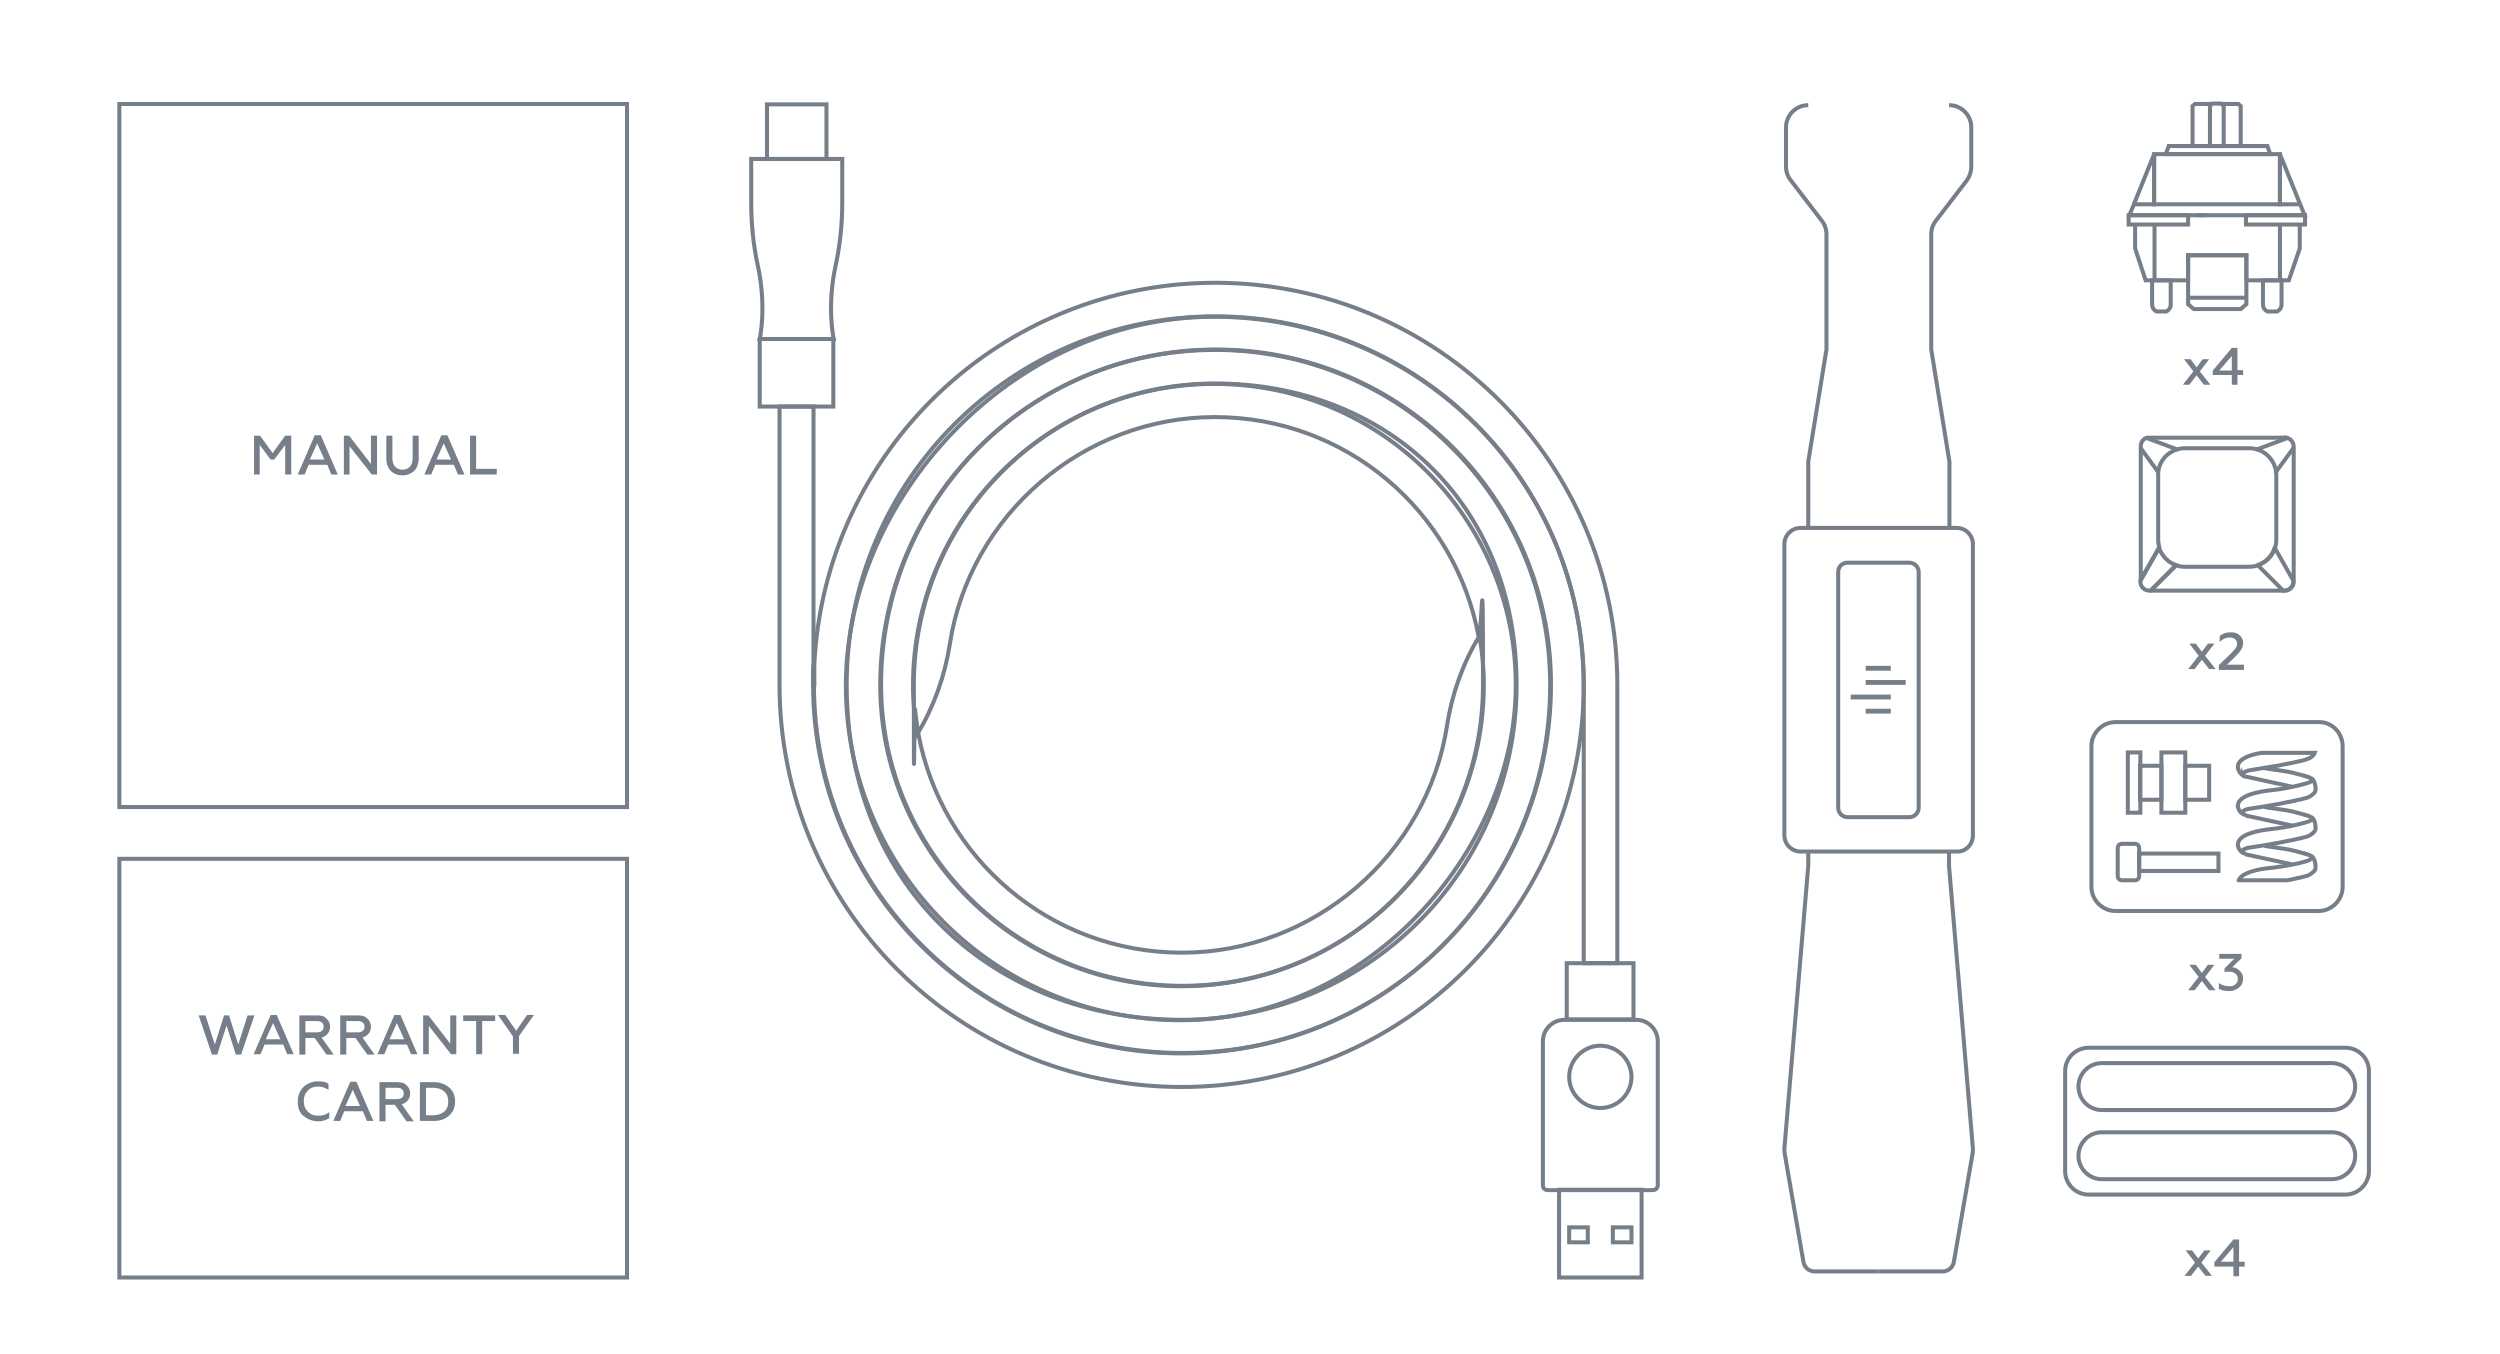 <?xml version="1.0" encoding="UTF-8"?>
<svg id="_Слой_1" data-name="Слой_1" xmlns="http://www.w3.org/2000/svg" version="1.1" viewBox="0 0 618 334.6">
  <!-- Generator: Adobe Illustrator 29.4.0, SVG Export Plug-In . SVG Version: 2.1.0 Build 152)  -->
  <defs>
    <style>
      .st0 {
        fill: #767f89;
      }

      .st1 {
        stroke-miterlimit: 10;
      }

      .st1, .st2 {
        fill: none;
        stroke: #767f89;
      }

      .st2 {
        stroke-linecap: round;
        stroke-linejoin: round;
      }

      .st3 {
        isolation: isolate;
      }
    </style>
  </defs>
  <g>
    <path class="st1" d="M481.8,210.6v3.5l5.9,69.8c0,.5,0,.9-.1,1.4l-4.6,26.6c-.2,1.4-1.4,2.4-2.8,2.4h-15.8"/>
    <path class="st1" d="M481.8,26c3.1,0,5.5,2.5,5.5,5.5v9.7c0,1.2-.4,2.4-1.1,3.4l-7.6,9.9c-.8,1-1.2,2.2-1.2,3.4v28.2c0,.3,0,.6.1.9l4.3,26.5c.1.3.1.6.1.9v16"/>
    <path class="st1" d="M487.7,206.5v-72c0-2.2-1.8-4-4-4h-38.6c-2.2,0-4,1.8-4,4v72c0,2.2,1.8,4,4,4h38.6c2.2.1,4-1.7,4-4ZM472,202h-15.3c-1.3,0-2.3-1.1-2.3-2.3v-58.3c0-1.3,1-2.3,2.3-2.3h15.3c1.3,0,2.3,1.1,2.3,2.3v58.3c0,1.2-1,2.3-2.3,2.3Z"/>
    <path class="st1" d="M464.4,314.3h-15.8c-1.4,0-2.6-1-2.8-2.4l-4.6-26.6c-.1-.5-.1-.9-.1-1.4l5.9-69.8v-3.5"/>
    <path class="st1" d="M447,26c-3.1,0-5.5,2.5-5.5,5.5v9.7c0,1.2.4,2.4,1.2,3.4l7.6,9.9c.8,1,1.2,2.2,1.2,3.4v28.2c0,.3,0,.6-.1.9l-4.3,26.5c-.1.3-.1.6-.1.9v16"/>
    <path id="logo" class="st0" d="M471.1,168.1v1.2h-9.9v-1.2h9.9ZM467.4,171.7v1.2h-9.9v-1.2h9.9ZM467.4,175.2v1.2h-6.2v-1.2h6.2ZM467.4,164.6v1.2h-6.2v-1.2h6.2Z"/>
  </g>
  <path class="st1" d="M155,199.5H29.5V25.7h125.5v173.8Z"/>
  <g class="st3">
    <path class="st0" d="M62.8,117.3v-9.6h1.5l3.1,4.3,3.1-4.3h1.5v9.6h-1.5v-7.3l-2.7,3.6h-.9l-2.7-3.6v7.3h-1.5Z"/>
    <path class="st0" d="M73.6,117.3l4.2-9.7h1.5l4.2,9.7h-1.6l-1-2.4h-4.6l-1,2.4h-1.6ZM76.7,113.6h3.5l-1.8-4-1.8,4Z"/>
    <path class="st0" d="M85,117.3v-9.6h1.3l5.4,7v-7h1.5v9.6h-1.3l-5.5-7v7h-1.5Z"/>
    <path class="st0" d="M95.5,107.7h1.5v5.6c0,1.8,1,2.8,2.5,2.8s2.5-1,2.5-2.8v-5.6h1.5v5.6c0,1.3-.4,2.4-1.1,3.1-.8.7-1.7,1.1-2.9,1.1s-2.2-.4-2.9-1.1c-.7-.7-1.1-1.8-1.1-3.1v-5.6Z"/>
    <path class="st0" d="M104.9,117.3l4.2-9.7h1.5l4.2,9.7h-1.6l-1-2.4h-4.6l-1,2.4h-1.6ZM108,113.6h3.5l-1.8-4-1.8,4Z"/>
    <path class="st0" d="M116.2,117.3v-9.6h1.5v8.2h5.1v1.4h-6.6Z"/>
  </g>
  <path class="st1" d="M155,315.8H29.5v-103.5h125.5v103.5Z"/>
  <g>
    <g class="st3">
      <path class="st0" d="M52.4,260.7l-3.3-9.7h1.7l2.3,7.2,2.3-7.2h1.2l2.3,7.2,2.3-7.2h1.7l-3.3,9.7h-1.3l-2.3-7.2-2.3,7.2h-1.3Z"/>
      <path class="st0" d="M62.7,260.6l4.2-9.7h1.5l4.2,9.7h-1.6l-1-2.4h-4.6l-1,2.4h-1.6ZM65.8,256.9h3.5l-1.8-4-1.8,4Z"/>
      <path class="st0" d="M74,260.6v-9.6h4.4c1,0,1.8.2,2.3.8.6.5.9,1.2.9,2,0,1.3-.8,2.3-2.1,2.7l3,4.2h-1.8l-2.9-4.1h-2.3v4.1h-1.5ZM75.5,255.2h2.8c1.1,0,1.7-.5,1.7-1.4s-.6-1.4-1.7-1.4h-2.8v2.8Z"/>
      <path class="st0" d="M84.1,260.6v-9.6h4.4c1,0,1.8.2,2.3.8.6.5.9,1.2.9,2,0,1.3-.8,2.3-2.1,2.7l3,4.2h-1.8l-2.9-4.1h-2.3v4.1h-1.5ZM85.6,255.2h2.8c1.1,0,1.7-.5,1.7-1.4s-.6-1.4-1.7-1.4h-2.8v2.8Z"/>
      <path class="st0" d="M93.3,260.6l4.2-9.7h1.5l4.2,9.7h-1.6l-1-2.4h-4.6l-1,2.4h-1.6ZM96.4,256.9h3.5l-1.8-4-1.8,4Z"/>
      <path class="st0" d="M104.6,260.6v-9.6h1.3l5.4,7v-7h1.5v9.6h-1.3l-5.5-7v7h-1.5Z"/>
      <path class="st0" d="M114.5,251h7.9v1.4h-3.2v8.2h-1.5v-8.2h-3.2v-1.4Z"/>
      <path class="st0" d="M126.8,260.6v-4.4l-3.7-5.3h1.8l2.7,3.9,2.7-3.9h1.7l-3.7,5.2v4.4h-1.5Z"/>
    </g>
    <g class="st3">
      <path class="st0" d="M75,275.9c-1-.9-1.4-2.1-1.4-3.6s.5-2.6,1.4-3.6c1-.9,2.2-1.4,3.6-1.4s1.9.2,2.6.6v1.5c-.8-.5-1.6-.8-2.6-.8s-1.9.3-2.5,1c-.7.7-1,1.5-1,2.6s.3,1.9,1,2.6c.7.7,1.5,1,2.6,1s2-.3,2.7-.9v1.5c-.8.5-1.7.8-2.8.8s-2.7-.5-3.6-1.4Z"/>
      <path class="st0" d="M82.4,277.1l4.2-9.7h1.5l4.2,9.7h-1.6l-1-2.4h-4.6l-1,2.4h-1.6ZM85.5,273.4h3.5l-1.8-4-1.8,4Z"/>
      <path class="st0" d="M93.8,277.1v-9.6h4.4c1,0,1.8.2,2.3.8.6.5.9,1.2.9,2,0,1.3-.8,2.3-2.1,2.7l3,4.2h-1.8l-2.9-4.1h-2.3v4.1h-1.5ZM95.3,271.7h2.8c1.1,0,1.7-.5,1.7-1.4s-.6-1.4-1.7-1.4h-2.8v2.8Z"/>
      <path class="st0" d="M103.8,277.1v-9.6h3.4c1.6,0,2.8.5,3.8,1.3s1.5,2,1.5,3.5-.5,2.6-1.5,3.5c-1,.9-2.2,1.3-3.8,1.3h-3.4ZM105.3,275.7h1.7c1.2,0,2.1-.3,2.8-.9.7-.6,1-1.4,1-2.5s-.3-1.9-1-2.5c-.7-.6-1.6-.9-2.8-.9h-1.7v6.8Z"/>
    </g>
  </g>
  <g>
    <g>
      <g>
        <path class="st1" d="M399.8,169.3v68.8h-8.3v-68.8c0-50.3-40.7-91.1-91.1-91.1s-91.1,40.7-91.1,91.1,37,82.8,82.8,82.8,82.8-37,82.8-82.8-33.3-74.5-74.5-74.5-74.5,33.3-74.5,74.5.1,4.1.3,6.1.5,4,.8,5.9c5.7,30.9,32.7,54.2,65.2,54.2s60.6-24.3,65.5-56.1c1.2-7.8,3.9-15.4,8-22.2.7,3.9,1.1,7.9,1.1,12,0,41.2-33.3,74.5-74.5,74.5s-74.5-33.3-74.5-74.5h0c0-45.8,37-82.8,82.8-82.8s82.8,37,82.8,82.8h0c0,50.3-40.7,91.1-91.1,91.1s-91.1-40.7-91.1-91.1h.1v-5c2.6-52.6,46-94.3,99.2-94.3,54.8.1,99.3,44.5,99.3,99.4Z"/>
        <path class="st1" d="M201.1,164.3v5h-.1c0-1.6.1-3.3.1-5Z"/>
      </g>
      <path class="st1" d="M234.1,169.3"/>
    </g>
    <path class="st1" d="M391.5,169.3h0c0,54.9-44.4,99.4-99.4,99.4s-99.4-44.4-99.4-99.4v-68.8h8.4v63.8c-.1,1.7-.1,3.3-.1,5h0c0,50.3,40.7,91.1,91.1,91.1s91.1-40.7,91.1-91.1h0c0-45.8-37-82.8-82.8-82.8s-82.8,37-82.8,82.8h0c0,41.2,33.3,74.5,74.5,74.5s74.5-33.3,74.5-74.5-.4-8.1-1.1-12c-5.7-30.8-32.6-54.2-65.2-54.2s-60.6,24.3-65.5,56.1c-1.2,7.8-3.9,15.4-8,22.2-.4-2-.6-3.9-.8-5.9s-.3-4-.3-6.1c0-41.2,33.3-74.5,74.5-74.5s74.5,33.3,74.5,74.5-37,82.8-82.8,82.8-82.8-37-82.8-82.8,40.7-91.1,91.1-91.1c50.5,0,91.3,40.7,91.3,91Z"/>
    <path class="st1" d="M201.1,164.3v5h-.1c0-1.6.1-3.3.1-5Z"/>
    <g>
      <path class="st1" d="M206.1,83.8s-1.8-7.9.5-18.3c1.1-5.1,1.6-10.2,1.6-15.4v-10.8h-22.5v10.8c0,5.2.5,10.3,1.6,15.4,2.3,10.5.5,18.3.5,18.3h18.3Z"/>
      <rect class="st1" x="189.6" y="25.8" width="14.7" height="13.5"/>
      <rect class="st1" x="187.8" y="83.8" width="18.2" height="16.7"/>
    </g>
    <g>
      <rect class="st1" x="387.3" y="238.1" width="16.5" height="13.9"/>
      <path class="st1" d="M408.6,294.2h-26c-.7,0-1.2-.5-1.2-1.2v-35.6c0-2.9,2.4-5.3,5.3-5.3h17.8c2.9,0,5.3,2.4,5.3,5.3v35.6c0,.6-.5,1.2-1.2,1.2Z"/>
      <g>
        <rect class="st1" x="385.4" y="294.1" width="20.4" height="21.7"/>
        <g>
          <rect class="st1" x="398.7" y="303.4" width="4.6" height="3.7"/>
          <rect class="st1" x="387.9" y="303.4" width="4.6" height="3.7"/>
        </g>
      </g>
      <path class="st1" d="M403.3,266.2c0,4.3-3.5,7.7-7.7,7.7s-7.7-3.5-7.7-7.7,3.5-7.7,7.7-7.7,7.7,3.5,7.7,7.7Z"/>
    </g>
  </g>
  <g>
    <g>
      <line class="st1" x1="545.4" y1="53.2" x2="542.9" y2="53.2"/>
      <path class="st1" d="M534.3,69.3h-2.3v6c0,1.2,1.1,1.7,1.1,1.7h2.4s1.1-.5,1.1-1.7v-6h-2.3Z"/>
      <path class="st1" d="M561.7,69.3h-2.3v6c0,1.2,1.1,1.7,1.1,1.7h2.4s1.1-.5,1.1-1.7v-6h-2.3Z"/>
      <polygon class="st1" points="548.1 63.1 540.9 63.1 540.9 75.2 542.3 76.4 548.1 76.4 553.9 76.4 555.3 75.2 555.3 63.1 548.1 63.1"/>
      <line class="st1" x1="555.3" y1="73.6" x2="540.7" y2="73.6"/>
      <polyline class="st1" points="532.6 69.3 530.4 69.3 527.8 61.4 527.8 55.5"/>
      <polyline class="st1" points="563.6 69.3 565.8 69.3 568.5 61.4 568.5 55.5"/>
      <polyline class="st1" points="540.9 69.3 532.6 69.3 532.6 55.5"/>
      <polyline class="st1" points="555.3 69.3 563.6 69.3 563.6 55.5"/>
      <polyline class="st1" points="555.3 69.5 555.3 63.1 548.1 63.1 540.9 63.1 540.9 69.5"/>
      <polygon class="st1" points="533.5 53.2 540.9 53.2 540.9 55.5 533.6 55.5 533.5 55.5 526.3 55.5 526.2 55.5 526.2 53.2 533.5 53.2"/>
      <polygon class="st1" points="562.5 53.2 555.2 53.2 555.2 55.5 562.5 55.5 562.5 55.5 569.8 55.5 569.8 55.5 569.8 53.2 562.5 53.2"/>
      <g>
        <line class="st1" x1="563.6" y1="38.1" x2="568.6" y2="50.5"/>
        <path class="st1" d="M548.1,51.9"/>
        <polyline class="st1" points="532.5 38.1 532.5 50.5 527.5 50.5 526.4 53.2 548.1 53.2 569.7 53.2 568.6 50.5 563.6 50.5 563.6 38.1"/>
        <path class="st1" d="M543.4,50.5"/>
        <line class="st1" x1="532.5" y1="38.1" x2="527.5" y2="50.5"/>
        <polygon class="st1" points="560.5 36.1 548.3 36.1 536.1 36.1 535.4 38.1 548.3 38.1 561.2 38.1 560.5 36.1"/>
        <polygon class="st1" points="549 25.6 548 25.6 546.9 25.6 546.3 26.2 546.3 36.1 548 36.1 549.7 36.1 549.7 26.2 549 25.6"/>
        <polyline class="st1" points="546.8 25.7 542.6 25.7 542 26.2 542 36.1"/>
        <polyline class="st1" points="549.2 25.7 553.3 25.7 553.9 26.2 553.9 36.1"/>
        <polygon class="st1" points="548.3 38.1 547.8 38.1 532.5 38.1 532.5 50.5 547.8 50.5 548.3 50.5 563.6 50.5 563.6 38.1 548.3 38.1"/>
      </g>
    </g>
    <g class="st3">
      <path class="st0" d="M541.5,88.8l1.5,2,1.5-2h1.6l-2.3,3,2.6,3.3h-1.6l-1.8-2.3-1.8,2.3h-1.6l2.6-3.3-2.3-3h1.6Z"/>
      <path class="st0" d="M551.7,95.1v-2.4h-4.7v-1.1l4.7-5.6h1.4v5.5h1.4v1.2h-1.4v2.4h-1.4ZM548.6,91.6h3.1v-3.6l-3.1,3.6Z"/>
    </g>
    <g>
      <g>
        <path class="st2" d="M564.7,108.2h-33.4c-.2,0-.4,0-.6,0-.9.3-1.5,1.1-1.5,2.1v33.1c1.4-2.5,3-5.3,4.6-8.1-.2-.6-.3-1.3-.3-2v-16.6c.3-2.7,2.2-4.9,4.7-5.6.6-.2,1.2-.3,1.9-.3h15.9c3.7,0,6.7,3,6.7,6.7v15.9c0,3.7-3,6.7-6.7,6.7h-15.9c-.8,0-1.5-.1-2.1-.4l-6.3,6.3h33.1c1.2,0,2.2-1,2.2-2.2v-33.4c0-1.3-1.1-2.3-2.3-2.3Z"/>
        <path class="st2" d="M537.9,139.7l-6.3,6.3h-.3c-1.2,0-2.2-1-2.2-2.2v-.3c1.4-2.5,3-5.3,4.6-8.1.7,2,2.2,3.6,4.2,4.3Z"/>
        <line class="st2" x1="533.5" y1="116.7" x2="529.2" y2="110.8"/>
        <path class="st2" d="M530.7,108.3c2.1.8,4.9,1.8,7.5,2.8"/>
      </g>
      <path class="st2" d="M558.1,139.7l6.3,6.3h.3c1.2,0,2.2-1,2.2-2.2v-.3c-1.4-2.5-3-5.3-4.6-8.1-.6,2-2.2,3.6-4.2,4.3Z"/>
      <line class="st2" x1="566.9" y1="110.8" x2="562.6" y2="116.7"/>
      <path class="st2" d="M557.9,111.1c2.6-1,5.4-2,7.5-2.8"/>
    </g>
    <g class="st3">
      <path class="st0" d="M542.8,159.1l1.5,2,1.5-2h1.6l-2.3,3,2.6,3.3h-1.6l-1.8-2.3-1.8,2.3h-1.6l2.6-3.3-2.3-3h1.6Z"/>
      <path class="st0" d="M548.5,165.4v-1l2.8-2.7c.6-.6,1.1-1.1,1.3-1.4.3-.4.4-.8.4-1.2,0-.9-.7-1.5-1.8-1.5s-1.7.4-2.5,1.1v-1.5c.8-.6,1.6-.9,2.7-.9s1.6.2,2.2.7c.6.5.9,1.1.9,1.9s-.2,1.2-.5,1.7c-.3.5-.8,1.1-1.5,1.8l-2,1.9h4.2v1.3h-6.3Z"/>
    </g>
    <g>
      <path class="st1" d="M579.1,184.5v34.7c0,3.3-2.7,6-6,6h-50.1c-3.3,0-6-2.7-6-6v-34.7c0-3.3,2.7-6,6-6h50.1c3.3-.1,6,2.6,6,6Z"/>
      <g>
        <g>
          <rect class="st1" x="528.8" y="211" width="19.6" height="4.3"/>
          <path class="st1" d="M528.8,209.6v7c0,.5-.4,1-1,1h-3.3c-.5,0-1-.4-1-1v-7c0-.5.4-1,1-1h3.3c.6,0,1,.5,1,1Z"/>
        </g>
        <g>
          <rect class="st1" x="529" y="189.3" width="5.3" height="8.4"/>
          <rect class="st1" x="540.2" y="189.3" width="5.9" height="8.4"/>
          <rect class="st1" x="534.3" y="186" width="5.9" height="14.9"/>
          <rect class="st1" x="526" y="186" width="3.1" height="14.9"/>
        </g>
        <g>
          <path class="st1" d="M571.2,192.3s-3.7-1.3-6.7-1.7-4.7-.7-4.7-.7"/>
          <line class="st1" x1="566.7" y1="194.5" x2="554.8" y2="191.9"/>
          <path class="st1" d="M554.5,191.7c0,.1.2.1.4.2-.2,0-.3,0-.4-.2Z"/>
          <path class="st1" d="M553.2,189.4c.2-1.8,2.8-2.8,5.9-3.3h13.1c-.2.5-.5.8-.8,1-.5.4-1,.5-1.5.7-.7.2-1.4.4-2.1.5-.8.2-1.6.4-2.4.5-.6.1-1.3.3-1.9.4,0,0-1.9.3-3.7.6-2,.3-4,.7-4.1.7,0,0-2,.6-1.2,1.2-1.4-.8-1.3-2.3-1.3-2.3Z"/>
          <path class="st1" d="M571.2,201.9s-3.7-1.3-6.7-1.7-4.7-.7-4.7-.7"/>
          <line class="st1" x1="566.7" y1="204.1" x2="555.1" y2="201.6"/>
          <path class="st1" d="M553.2,199c.3-2.3,4.6-3.3,8.6-3.7s8.4-1.6,9.1-1.9.7-.7.3-1.1c.9.3,1.2,1.9,1.2,2.6v.3c0,.7-.6,1.1-1,1.4-.5.4-1,.6-1.5.7-.7.2-1.4.4-2.1.5-.8.2-1.6.4-2.4.5-.6.1-1.3.3-1.9.4-.3.1-7.6,1.3-7.9,1.3,0,0-2.8.8-.4,1.5-2.1-.5-2-2.5-2-2.5Z"/>
          <path class="st1" d="M571.2,211.5s-3.7-1.3-6.7-1.7-4.7-.7-4.7-.7"/>
          <line class="st1" x1="566.7" y1="213.7" x2="555.1" y2="211.2"/>
          <path class="st1" d="M553.2,208.6c.3-2.3,4.6-3.3,8.6-3.7s8.4-1.6,9.1-1.9c.6-.3.7-.7.3-1.1.9.3,1.2,1.9,1.2,2.6v.3c0,.7-.6,1.1-1,1.4-.5.4-1,.6-1.5.7-.7.2-1.4.4-2.1.5-.8.2-1.6.4-2.4.5-.6.1-1.3.3-1.9.4-.3.1-7.6,1.3-7.9,1.3,0,0-2.8.8-.4,1.5-2.1-.5-2-2.5-2-2.5Z"/>
          <path class="st1" d="M553.4,217.6c.8-1.9,4.7-2.8,8.4-3.1,1.7-.2,3.4-.5,5-.8,2.1-.4,3.7-.9,4.1-1.1.6-.3.7-.7.3-1.1.9.3,1.2,1.9,1.2,2.7v.3c0,.7-.6,1.1-1,1.4-.5.4-1,.6-1.5.7-.7.2-1.4.4-2.1.5-.8.2-1.6.4-2.4.5h-12Z"/>
        </g>
      </g>
    </g>
    <g class="st3">
      <path class="st0" d="M542.8,238.5l1.5,2,1.5-2h1.6l-2.3,3,2.6,3.3h-1.6l-1.8-2.3-1.8,2.3h-1.6l2.6-3.3-2.3-3h1.6Z"/>
      <path class="st0" d="M548.5,244.4v-1.4c.7.5,1.6.8,2.6.8s1.1-.2,1.5-.5c.4-.3.6-.8.6-1.3,0-1-.8-1.8-2.1-1.8s-.8,0-1.2.2v-1l2.4-2.4h-3.7v-1.2h5.5v1.1l-2.3,2.2c.7,0,1.4.4,1.9.9.5.5.8,1.1.8,1.9s-.3,1.7-1,2.2c-.7.6-1.5.9-2.5.9s-2-.2-2.7-.7Z"/>
    </g>
    <g>
      <path class="st1" d="M576.4,274.4h-56.8c-3.2,0-5.8-2.6-5.8-5.8h0c0-3.2,2.6-5.8,5.8-5.8h56.8c3.2,0,5.8,2.6,5.8,5.8h0c0,3.2-2.6,5.8-5.8,5.8Z"/>
      <path class="st1" d="M576.4,291.5h-56.8c-3.2,0-5.8-2.6-5.8-5.8h0c0-3.2,2.6-5.8,5.8-5.8h56.8c3.2,0,5.8,2.6,5.8,5.8h0c0,3.2-2.6,5.8-5.8,5.8Z"/>
      <path class="st1" d="M579.8,295.3h-63.5c-3.2,0-5.8-2.6-5.8-5.8v-24.7c0-3.2,2.6-5.8,5.8-5.8h63.5c3.2,0,5.8,2.6,5.8,5.8v24.7c0,3.1-2.6,5.8-5.8,5.8Z"/>
    </g>
    <g class="st3">
      <path class="st0" d="M541.9,309.1l1.5,2,1.5-2h1.6l-2.3,3,2.6,3.3h-1.6l-1.8-2.3-1.8,2.3h-1.6l2.6-3.3-2.3-3h1.6Z"/>
      <path class="st0" d="M552.1,315.5v-2.4h-4.7v-1.1l4.7-5.6h1.4v5.5h1.4v1.2h-1.4v2.4h-1.4ZM549,311.9h3.1v-3.6l-3.1,3.6Z"/>
    </g>
  </g>
</svg>
